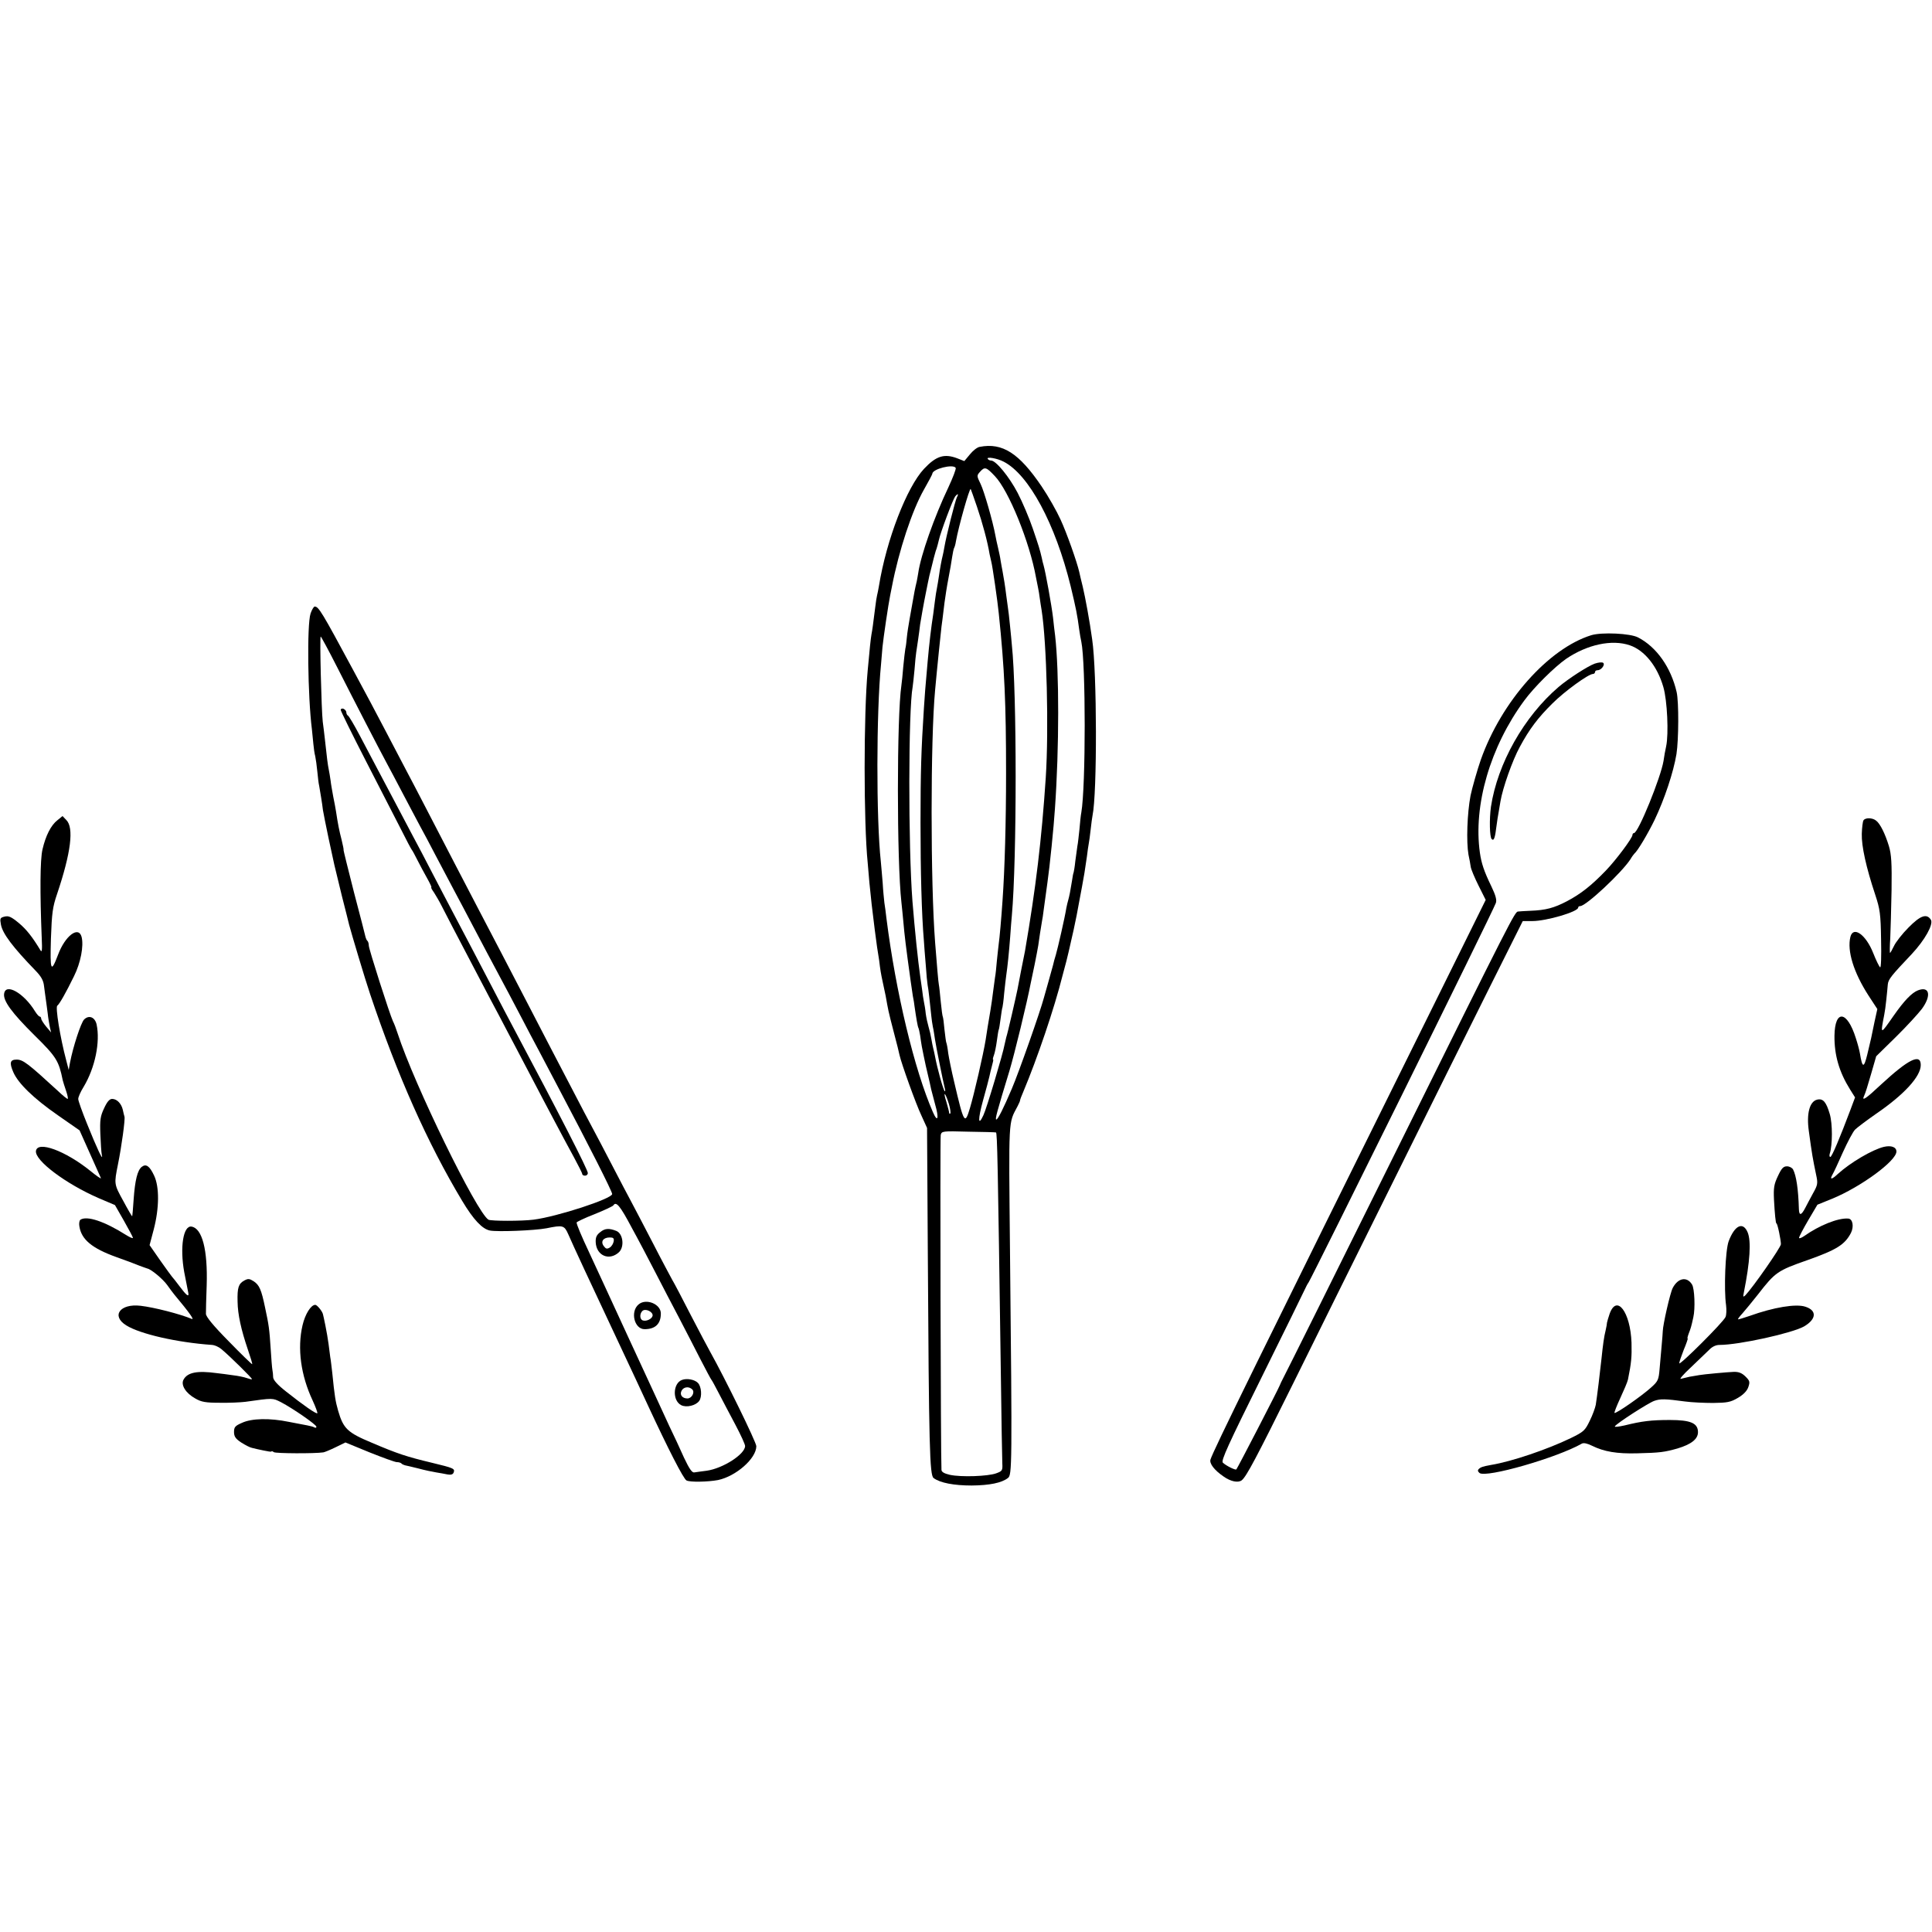 <?xml version="1.0" standalone="no"?>
<!DOCTYPE svg PUBLIC "-//W3C//DTD SVG 20010904//EN"
 "http://www.w3.org/TR/2001/REC-SVG-20010904/DTD/svg10.dtd">
<svg version="1.0" xmlns="http://www.w3.org/2000/svg"
 width="1032pt" height="1032pt" viewBox="0 0 1032 1032"
 preserveAspectRatio="xMidYMid meet">
<g transform="translate(0,1032) scale(0.1,-0.1)"
fill="#000000" stroke="none">
<path d="M5233 7933 c-13 -2 -36 -20 -52 -40 l-30 -36 -38 15 c-69 26 -112 13
-177 -56 -92 -98 -201 -379 -241 -626 -3 -19 -8 -42 -10 -50 -2 -8 -7 -37 -10
-65 -12 -95 -15 -118 -20 -144 -4 -23 -10 -79 -20 -191 -22 -234 -22 -815 0
-1030 2 -19 6 -66 9 -105 4 -38 9 -90 12 -115 10 -85 25 -205 29 -229 2 -13 7
-45 11 -70 6 -51 10 -74 18 -111 3 -14 11 -50 17 -80 5 -30 12 -66 15 -80 3
-14 16 -68 30 -120 14 -52 27 -105 29 -116 10 -45 87 -260 117 -323 l30 -66 4
-660 c6 -1048 10 -1195 31 -1210 34 -26 109 -40 203 -40 97 1 160 14 194 40
22 17 23 56 11 1217 -7 716 -9 675 40 768 7 14 14 28 14 33 0 4 8 24 17 45 74
176 166 446 210 622 2 8 11 42 20 75 8 33 17 69 19 80 3 11 11 51 20 88 14 66
19 90 30 152 3 17 10 53 15 80 10 54 15 82 26 160 3 28 8 59 10 70 2 11 7 44
10 74 3 30 8 64 10 75 25 117 24 767 -2 941 -13 96 -37 225 -50 280 -8 33 -17
69 -19 80 -12 53 -67 209 -100 280 -20 44 -65 124 -101 177 -120 177 -209 235
-331 211z m128 -79 c135 -69 276 -332 358 -665 29 -121 35 -151 46 -234 3 -22
8 -50 11 -63 24 -115 24 -773 0 -912 -3 -14 -7 -54 -10 -90 -4 -36 -8 -76 -11
-89 -2 -13 -7 -49 -11 -80 -3 -31 -8 -58 -9 -61 -2 -3 -6 -24 -9 -46 -8 -51
-14 -81 -20 -102 -3 -9 -7 -28 -10 -42 -8 -51 -46 -216 -56 -250 -6 -19 -13
-44 -15 -55 -3 -11 -14 -51 -25 -90 -11 -38 -22 -77 -24 -85 -19 -72 -134
-399 -171 -485 -45 -106 -75 -165 -83 -165 -8 0 2 37 70 260 27 90 94 365 114
470 3 14 12 59 21 100 8 41 17 86 19 100 3 25 15 102 20 130 2 8 6 35 9 60 8
58 14 101 20 146 12 83 34 298 40 394 23 324 23 732 1 925 -3 22 -8 65 -11 95
-8 68 -40 244 -51 282 -3 9 -7 26 -9 37 -11 47 -15 60 -48 157 -19 56 -55 141
-81 191 -45 86 -116 173 -142 173 -7 0 -15 4 -18 9 -8 13 51 3 85 -15z m-256
-33 c3 -6 -15 -52 -39 -104 -75 -157 -148 -364 -161 -457 -1 -8 -5 -28 -8 -45
-9 -36 -15 -69 -22 -110 -3 -16 -10 -57 -16 -90 -6 -33 -13 -78 -15 -100 -2
-22 -5 -49 -8 -60 -2 -11 -7 -54 -11 -95 -3 -41 -8 -86 -10 -100 -25 -168 -25
-938 0 -1160 3 -25 7 -70 10 -100 7 -80 13 -130 40 -325 3 -22 8 -56 11 -75 4
-19 8 -44 9 -55 9 -63 17 -110 21 -116 2 -4 6 -22 9 -40 2 -19 7 -45 9 -59 3
-14 7 -36 10 -50 4 -21 15 -72 32 -142 2 -10 6 -27 8 -37 3 -11 12 -47 21 -80
22 -75 14 -101 -12 -41 -98 224 -198 639 -248 1035 -3 28 -8 65 -11 83 -2 19
-7 66 -9 105 -3 40 -8 91 -10 115 -25 231 -24 796 1 1052 2 25 6 68 8 95 5 49
31 226 41 275 3 14 7 34 9 45 37 193 108 409 172 521 24 42 44 80 44 83 0 26
111 54 125 32z m209 -44 c74 -77 186 -352 220 -542 3 -17 8 -41 11 -55 3 -14
7 -38 9 -55 2 -16 7 -46 10 -65 27 -170 39 -635 22 -895 -22 -330 -53 -589
-111 -926 -3 -14 -12 -61 -21 -105 -8 -43 -17 -88 -19 -99 -6 -31 -54 -241
-60 -256 -2 -8 -6 -25 -9 -39 -8 -47 -97 -345 -113 -377 -29 -63 -30 -23 -2
79 16 57 31 114 34 128 3 14 9 40 14 58 5 17 8 32 6 32 -3 0 -1 10 4 23 5 13
12 48 16 78 4 30 8 56 10 59 2 3 6 30 10 60 4 30 8 57 10 60 1 3 6 37 9 75 4
39 9 81 11 95 7 47 15 125 21 205 3 44 7 96 9 115 27 303 27 1192 0 1445 -1
17 -6 63 -10 104 -4 41 -9 84 -11 95 -2 12 -6 41 -9 66 -6 50 -13 92 -20 130
-3 14 -7 39 -10 55 -2 17 -9 48 -14 70 -5 22 -12 51 -14 65 -14 76 -60 236
-79 275 -21 43 -21 45 -3 65 25 28 33 26 79 -23z m-95 -165 c29 -85 56 -185
67 -252 3 -14 7 -32 9 -40 6 -20 34 -214 40 -276 31 -298 39 -482 39 -854 0
-263 -7 -512 -19 -682 -6 -90 -16 -203 -20 -228 -2 -14 -6 -55 -10 -91 -3 -36
-7 -76 -10 -90 -2 -13 -6 -46 -10 -74 -3 -27 -10 -75 -15 -105 -12 -71 -18
-106 -25 -154 -13 -80 -62 -292 -84 -365 -27 -91 -32 -84 -84 139 -14 58 -28
127 -32 154 -3 27 -8 52 -10 56 -2 3 -6 35 -10 70 -3 34 -7 66 -9 69 -2 3 -7
40 -11 81 -4 41 -8 82 -10 90 -3 14 -10 98 -20 225 -25 322 -25 1085 0 1350 2
22 6 65 9 95 3 30 8 80 11 110 3 30 8 73 10 95 2 22 6 56 9 75 2 19 7 60 11
90 4 30 13 89 21 130 8 41 17 93 20 115 3 21 8 43 10 47 3 5 8 21 10 36 15 83
73 287 79 280 1 -2 17 -45 34 -96z m-108 51 c-9 -19 -56 -204 -66 -263 -3 -19
-8 -42 -10 -50 -5 -19 -14 -66 -20 -110 -3 -19 -7 -46 -10 -60 -3 -14 -8 -45
-11 -70 -3 -25 -7 -56 -9 -70 -11 -70 -21 -153 -30 -255 -13 -142 -15 -176
-20 -250 -14 -218 -18 -334 -18 -610 0 -260 6 -490 18 -630 1 -22 6 -80 10
-129 3 -48 8 -97 10 -108 4 -17 12 -92 20 -168 1 -14 5 -38 8 -55 4 -16 8 -46
11 -65 6 -41 43 -224 52 -260 4 -14 4 -22 0 -18 -8 6 -41 128 -51 183 -3 17
-8 37 -10 45 -2 8 -7 31 -10 50 -3 19 -10 49 -15 65 -5 17 -12 48 -15 70 -2
22 -7 51 -10 65 -3 14 -7 41 -9 60 -3 19 -7 51 -10 70 -13 91 -29 246 -42 405
-23 298 -22 1023 1 1146 2 11 6 52 10 92 3 40 7 81 9 92 3 19 16 105 21 150 3
20 20 117 30 165 3 14 8 39 11 55 3 17 12 57 21 90 8 33 16 65 18 70 1 6 5 17
8 25 3 8 8 29 12 45 9 42 75 217 87 233 15 18 20 15 9 -5z m-42 -3241 c7 -24
10 -47 7 -50 -3 -3 -6 -1 -6 4 0 5 -7 31 -15 59 -9 27 -12 45 -7 40 5 -6 14
-30 21 -53z m251 -151 c7 -1 10 -154 26 -1281 3 -245 7 -464 8 -486 2 -39 0
-42 -33 -54 -44 -16 -187 -21 -247 -8 -30 7 -44 15 -45 26 -4 64 -8 1771 -4
1789 5 21 8 22 148 18 78 -1 144 -3 147 -4z"/>
<path d="M1659 7043 c-20 -58 -15 -445 7 -618 2 -22 6 -58 8 -80 2 -22 6 -51
10 -65 3 -14 8 -50 11 -81 3 -31 7 -66 10 -77 5 -30 16 -93 20 -129 3 -17 16
-85 30 -150 14 -65 28 -129 31 -143 3 -14 21 -88 40 -165 20 -77 37 -147 39
-155 13 -49 84 -287 112 -370 146 -435 306 -795 492 -1105 60 -100 107 -150
148 -158 41 -8 239 0 302 12 88 18 95 16 116 -31 18 -43 141 -307 217 -468 22
-47 56 -119 75 -160 19 -41 50 -106 68 -145 18 -38 47 -101 65 -140 110 -237
191 -395 207 -403 18 -10 114 -8 168 2 96 20 205 115 205 181 0 21 -168 364
-247 505 -11 19 -57 107 -103 195 -45 88 -90 174 -100 190 -9 17 -55 102 -100
190 -46 88 -97 187 -115 220 -18 33 -65 123 -105 200 -40 77 -87 167 -105 200
-18 33 -65 123 -105 200 -40 77 -94 181 -120 230 -26 50 -83 160 -127 245 -89
171 -178 343 -258 495 -29 55 -85 163 -125 240 -135 260 -212 410 -260 500
-26 50 -75 144 -110 210 -64 123 -93 176 -173 325 -168 312 -185 340 -206 340
-5 0 -15 -17 -22 -37z m141 -285 c105 -207 223 -435 265 -513 18 -33 58 -109
90 -170 32 -60 72 -137 90 -170 18 -33 53 -98 77 -145 25 -47 71 -134 103
-195 32 -60 73 -137 90 -170 30 -58 130 -246 207 -390 20 -38 52 -99 71 -135
18 -36 58 -110 87 -165 29 -55 74 -140 100 -190 168 -318 290 -559 290 -573 0
-25 -294 -121 -420 -137 -62 -8 -227 -8 -241 0 -63 39 -396 721 -485 995 -8
25 -19 54 -25 65 -17 36 -129 386 -129 404 0 10 -3 21 -7 25 -4 3 -8 12 -10
19 -1 7 -29 114 -62 240 -32 125 -57 227 -56 227 2 0 -3 24 -10 53 -13 50 -20
85 -30 152 -3 17 -9 53 -15 80 -5 28 -12 66 -14 85 -3 20 -7 47 -10 60 -5 24
-10 62 -21 165 -3 28 -8 68 -11 90 -7 58 -17 455 -11 455 2 0 42 -73 87 -162z
m1574 -2995 c38 -69 95 -178 128 -242 33 -64 88 -170 123 -236 34 -66 87 -167
116 -225 30 -58 56 -107 59 -110 3 -3 21 -36 41 -75 20 -38 59 -113 88 -167
28 -53 51 -103 51 -112 0 -44 -119 -120 -205 -132 -27 -3 -57 -8 -66 -9 -12
-3 -27 19 -55 78 -20 45 -56 123 -80 172 -23 50 -120 261 -217 470 -96 209
-191 414 -210 455 -41 87 -67 149 -67 160 0 3 43 24 95 44 52 21 97 42 101 47
15 24 36 -1 98 -118z"/>
<path d="M1820 6528 c0 -6 60 -128 134 -272 74 -144 158 -308 188 -366 29 -58
55 -107 58 -110 3 -3 16 -27 30 -55 14 -27 37 -71 52 -97 15 -27 25 -48 22
-48 -3 0 3 -12 14 -27 10 -16 28 -46 39 -68 19 -38 66 -128 206 -395 33 -63
80 -153 105 -199 24 -47 66 -125 92 -175 26 -50 69 -131 95 -181 26 -49 74
-142 108 -205 33 -63 80 -150 104 -194 23 -43 43 -82 43 -87 0 -5 7 -9 15 -9
8 0 15 6 15 14 0 18 -151 313 -400 781 -21 39 -68 129 -105 200 -82 158 -152
290 -215 410 -26 50 -76 144 -110 210 -34 66 -81 156 -105 200 -23 44 -66 125
-95 180 -29 55 -70 132 -90 170 -21 39 -63 120 -95 180 -32 61 -62 112 -67
113 -4 2 -8 10 -8 17 0 7 -7 15 -15 19 -8 3 -15 0 -15 -6z"/>
<path d="M3207 3739 c-20 -15 -26 -28 -25 -54 3 -72 72 -102 124 -54 31 29 22
100 -14 114 -38 15 -61 14 -85 -6z m71 -50 c-2 -12 -11 -27 -21 -33 -15 -9
-21 -7 -32 8 -18 24 -3 46 32 46 19 0 24 -4 21 -21z"/>
<path d="M3412 3353 c-47 -38 -24 -133 31 -133 58 0 87 29 87 84 0 50 -78 82
-118 49z m74 -61 c-3 -17 -34 -32 -53 -25 -16 6 -17 35 -2 50 16 16 58 -4 55
-25z"/>
<path d="M3643 2949 c-49 -18 -52 -111 -4 -135 28 -14 78 -2 96 23 16 22 12
77 -7 96 -17 18 -59 26 -85 16z m55 -51 c15 -15 -3 -48 -26 -48 -28 0 -43 20
-31 42 11 20 39 24 57 6z"/>
<path d="M8500 6927 c-229 -71 -480 -354 -590 -665 -18 -51 -47 -153 -55 -192
-18 -95 -23 -247 -11 -315 5 -22 10 -51 12 -65 2 -14 21 -59 42 -101 l38 -76
-269 -544 c-965 -1947 -1184 -2393 -1201 -2445 -7 -21 20 -57 70 -91 38 -27
78 -35 97 -20 25 20 78 120 275 518 104 211 344 695 532 1074 188 380 421 849
518 1043 l176 352 51 0 c76 0 245 50 245 72 0 5 5 8 11 8 31 0 222 179 268
250 8 14 18 27 21 30 18 15 72 106 108 180 53 111 101 255 117 352 12 77 13
278 1 331 -30 131 -107 241 -206 292 -41 22 -194 29 -250 12z m206 -54 c79
-27 147 -112 179 -223 21 -72 29 -251 15 -316 -5 -22 -11 -56 -14 -78 -14 -87
-135 -386 -158 -386 -4 0 -8 -4 -8 -10 0 -16 -87 -133 -142 -190 -77 -80 -134
-125 -208 -164 -69 -36 -113 -48 -195 -51 -27 -1 -57 -3 -66 -4 -17 -1 -30
-25 -652 -1281 -315 -636 -585 -1178 -605 -1216 -6 -11 -13 -26 -16 -34 -7
-19 -226 -443 -232 -449 -5 -5 -54 19 -72 36 -11 10 28 95 209 460 122 246
225 457 230 468 5 11 13 27 19 35 23 36 981 1974 1000 2026 6 16 0 40 -24 90
-39 80 -53 123 -61 179 -36 253 55 566 237 813 52 71 161 179 224 223 112 76
244 105 340 72z"/>
<path d="M8518 6775 c-38 -14 -140 -80 -192 -124 -186 -159 -327 -410 -362
-641 -9 -66 -7 -161 4 -172 12 -12 18 6 26 72 3 25 8 54 10 65 2 11 7 40 11
65 12 71 64 219 103 290 51 95 97 156 175 233 64 64 192 157 216 157 6 0 11 5
11 10 0 6 6 10 14 10 19 0 41 29 30 39 -5 5 -26 3 -46 -4z"/>
<path d="M307 5939 c-35 -27 -63 -83 -80 -156 -13 -55 -14 -230 -4 -476 3 -62
1 -77 -7 -63 -43 71 -74 111 -116 146 -40 33 -54 39 -75 34 -25 -6 -26 -10
-20 -43 9 -48 62 -119 186 -247 28 -29 41 -51 44 -80 3 -21 7 -55 10 -74 3
-19 7 -53 10 -75 2 -22 8 -53 11 -70 l7 -30 -27 32 c-14 17 -26 36 -26 42 0 6
-4 11 -8 11 -4 0 -15 12 -25 28 -59 97 -157 153 -165 94 -6 -38 41 -102 162
-222 118 -116 130 -137 151 -240 2 -8 10 -34 18 -57 8 -24 12 -43 8 -43 -3 0
-27 19 -52 43 -159 146 -186 167 -220 167 -35 0 -40 -16 -18 -67 26 -60 108
-140 239 -231 l115 -80 55 -123 c30 -67 57 -127 59 -132 2 -6 -24 12 -57 39
-133 107 -282 162 -290 106 -7 -51 160 -176 335 -252 l87 -37 48 -84 c26 -46
48 -87 48 -91 0 -5 -17 3 -38 16 -114 72 -207 103 -242 81 -6 -4 -9 -20 -6
-36 11 -70 67 -117 198 -164 51 -18 107 -39 123 -46 17 -6 35 -13 42 -15 21
-4 83 -56 106 -88 12 -17 29 -40 38 -51 82 -98 109 -137 93 -130 -62 26 -202
62 -273 70 -110 13 -159 -54 -76 -105 74 -46 271 -91 457 -104 15 -1 37 -11
50 -22 47 -39 167 -158 164 -161 -2 -2 -14 1 -28 6 -14 5 -47 12 -74 15 -27 4
-65 9 -84 11 -108 15 -159 4 -180 -35 -15 -28 12 -72 63 -100 32 -19 56 -23
131 -23 50 -1 111 2 136 5 150 21 145 21 191 -2 63 -33 189 -120 189 -131 0
-6 -5 -7 -10 -4 -6 4 -23 8 -38 11 -15 3 -59 11 -99 19 -102 21 -198 19 -250
-5 -37 -16 -43 -23 -43 -49 0 -24 8 -36 38 -56 22 -14 47 -27 58 -29 10 -3 38
-9 62 -14 23 -5 42 -8 42 -5 0 3 6 1 13 -4 10 -7 218 -8 264 -1 7 1 36 13 65
27 l53 26 129 -53 c70 -28 136 -52 145 -52 10 0 21 -3 25 -7 3 -4 12 -8 19
-10 7 -1 39 -9 72 -17 33 -9 76 -18 95 -21 19 -3 47 -8 61 -11 18 -3 28 0 32
10 8 21 2 24 -114 52 -138 33 -186 49 -322 107 -132 55 -153 76 -181 172 -14
49 -19 79 -31 200 -4 33 -8 72 -11 86 -2 15 -6 47 -9 70 -3 24 -11 69 -17 99
-6 30 -12 57 -13 60 -3 15 -31 50 -41 50 -23 0 -54 -49 -68 -109 -29 -124 -9
-268 54 -402 16 -35 27 -65 25 -68 -6 -5 -75 43 -167 116 -46 36 -68 61 -69
76 0 12 -2 30 -4 40 -2 10 -6 60 -9 110 -7 108 -10 129 -30 222 -20 97 -31
121 -61 141 -22 14 -30 15 -50 4 -31 -17 -38 -38 -36 -113 1 -69 19 -150 55
-256 14 -41 25 -76 23 -78 -2 -1 -58 53 -125 122 -84 85 -122 132 -122 147 0
13 1 81 4 152 6 190 -24 305 -81 314 -44 7 -63 -110 -39 -243 8 -39 19 -96 22
-112 4 -24 -11 -12 -46 35 -19 26 -38 49 -41 52 -3 3 -31 42 -63 87 l-57 82
22 83 c30 115 31 228 2 289 -24 51 -43 64 -66 46 -23 -18 -36 -73 -43 -172 -3
-49 -7 -91 -8 -92 -1 -1 -23 36 -48 83 -49 89 -49 89 -28 194 20 99 39 240 35
255 -2 6 -6 22 -9 37 -8 34 -32 58 -57 58 -14 0 -27 -15 -43 -50 -20 -42 -23
-63 -20 -137 2 -48 5 -99 8 -113 9 -39 -26 35 -79 167 -26 64 -47 123 -47 132
-1 9 12 39 29 66 61 102 89 239 69 333 -9 39 -41 52 -67 26 -17 -18 -59 -146
-75 -230 l-7 -39 -13 50 c-33 124 -59 286 -48 293 12 9 46 69 89 157 36 72 53
162 41 210 -16 61 -88 7 -126 -95 -38 -100 -43 -88 -38 86 5 138 9 169 33 239
74 220 91 354 49 395 l-20 21 -27 -22z"/>
<path d="M9954 5938 c-4 -6 -8 -39 -9 -72 -2 -65 23 -179 72 -326 25 -76 29
-102 31 -239 2 -90 0 -151 -5 -148 -5 3 -22 38 -37 76 -39 99 -107 147 -122
86 -18 -74 17 -189 97 -313 l47 -72 -15 -68 c-8 -37 -16 -76 -18 -87 -3 -11
-12 -51 -21 -89 -18 -73 -26 -72 -39 7 -3 18 -13 55 -22 82 -46 147 -112 155
-114 12 -1 -103 25 -193 83 -286 l27 -43 -25 -67 c-56 -149 -99 -251 -107
-251 -5 0 -6 8 -3 18 15 46 15 160 0 211 -19 65 -36 85 -68 77 -40 -10 -57
-75 -44 -167 17 -126 21 -147 39 -234 10 -46 9 -54 -17 -100 -15 -27 -33 -62
-41 -77 -21 -41 -33 -43 -34 -6 -3 106 -14 178 -31 211 -5 9 -19 17 -33 17
-19 0 -29 -11 -48 -52 -21 -44 -24 -63 -21 -127 4 -74 9 -126 13 -126 6 0 24
-89 24 -111 -1 -18 -149 -230 -190 -273 -12 -11 -13 -9 -8 15 33 165 40 275
20 322 -25 58 -69 37 -101 -48 -18 -48 -26 -259 -14 -342 3 -24 2 -52 -3 -63
-11 -27 -247 -262 -247 -247 0 7 11 39 24 72 14 33 23 60 21 60 -3 0 0 12 6
28 10 26 13 34 24 85 11 46 7 155 -7 176 -27 44 -75 35 -103 -19 -14 -27 -52
-195 -53 -230 0 -8 -3 -43 -6 -77 -3 -35 -8 -91 -11 -125 -5 -58 -8 -66 -45
-99 -48 -44 -190 -143 -196 -136 -2 2 12 38 31 79 19 41 38 85 41 99 18 89 21
120 19 197 -6 164 -79 261 -117 154 -7 -21 -13 -41 -14 -47 0 -5 -3 -23 -7
-40 -9 -35 -15 -81 -22 -149 -7 -67 -25 -215 -31 -250 -3 -16 -17 -55 -32 -85
-25 -52 -32 -59 -102 -93 -124 -60 -315 -125 -425 -143 -44 -8 -56 -12 -66
-22 -7 -7 -5 -13 4 -21 34 -28 414 81 547 157 10 5 29 1 55 -12 63 -31 132
-43 240 -40 122 3 145 6 216 26 73 22 109 50 109 87 0 48 -39 65 -150 65 -100
0 -149 -6 -242 -29 -32 -7 -55 -10 -52 -5 9 16 179 125 210 136 33 12 60 11
164 -3 36 -5 104 -8 151 -8 75 1 93 4 132 27 29 17 49 37 56 58 9 27 8 33 -14
55 -20 20 -37 27 -65 26 -31 -1 -161 -13 -182 -17 -16 -3 -39 -7 -53 -9 -14
-3 -34 -8 -46 -11 -11 -4 13 24 53 61 40 38 84 80 98 94 16 17 36 26 55 26
104 0 389 63 452 99 66 39 69 85 7 105 -50 17 -170 -3 -298 -49 -33 -11 -61
-20 -62 -18 -2 1 9 16 24 32 15 17 52 62 82 100 93 120 105 128 265 184 155
55 199 82 232 145 17 34 10 76 -15 77 -54 4 -155 -37 -234 -93 -16 -11 -28
-15 -28 -10 0 6 22 48 49 94 l49 83 79 32 c153 63 343 202 343 252 0 24 -28
34 -67 25 -62 -15 -179 -84 -245 -144 -34 -32 -46 -33 -29 -3 6 10 31 63 55
118 25 55 54 110 65 121 12 12 63 50 113 85 149 102 238 199 238 260 0 64 -66
31 -211 -103 -83 -78 -107 -94 -91 -60 5 9 21 60 36 113 l28 97 105 103 c58
57 120 125 139 150 52 71 41 123 -21 99 -33 -13 -73 -54 -131 -137 -71 -102
-70 -102 -49 7 3 14 8 50 11 80 3 30 7 67 8 82 3 27 17 45 128 162 70 75 117
159 102 183 -22 35 -56 23 -119 -41 -34 -34 -69 -79 -78 -99 -10 -20 -19 -37
-21 -37 -2 0 -2 35 1 78 2 42 5 158 7 257 2 145 -1 191 -14 235 -20 66 -47
121 -69 137 -20 16 -58 16 -67 1z"/>
</g>
</svg>
